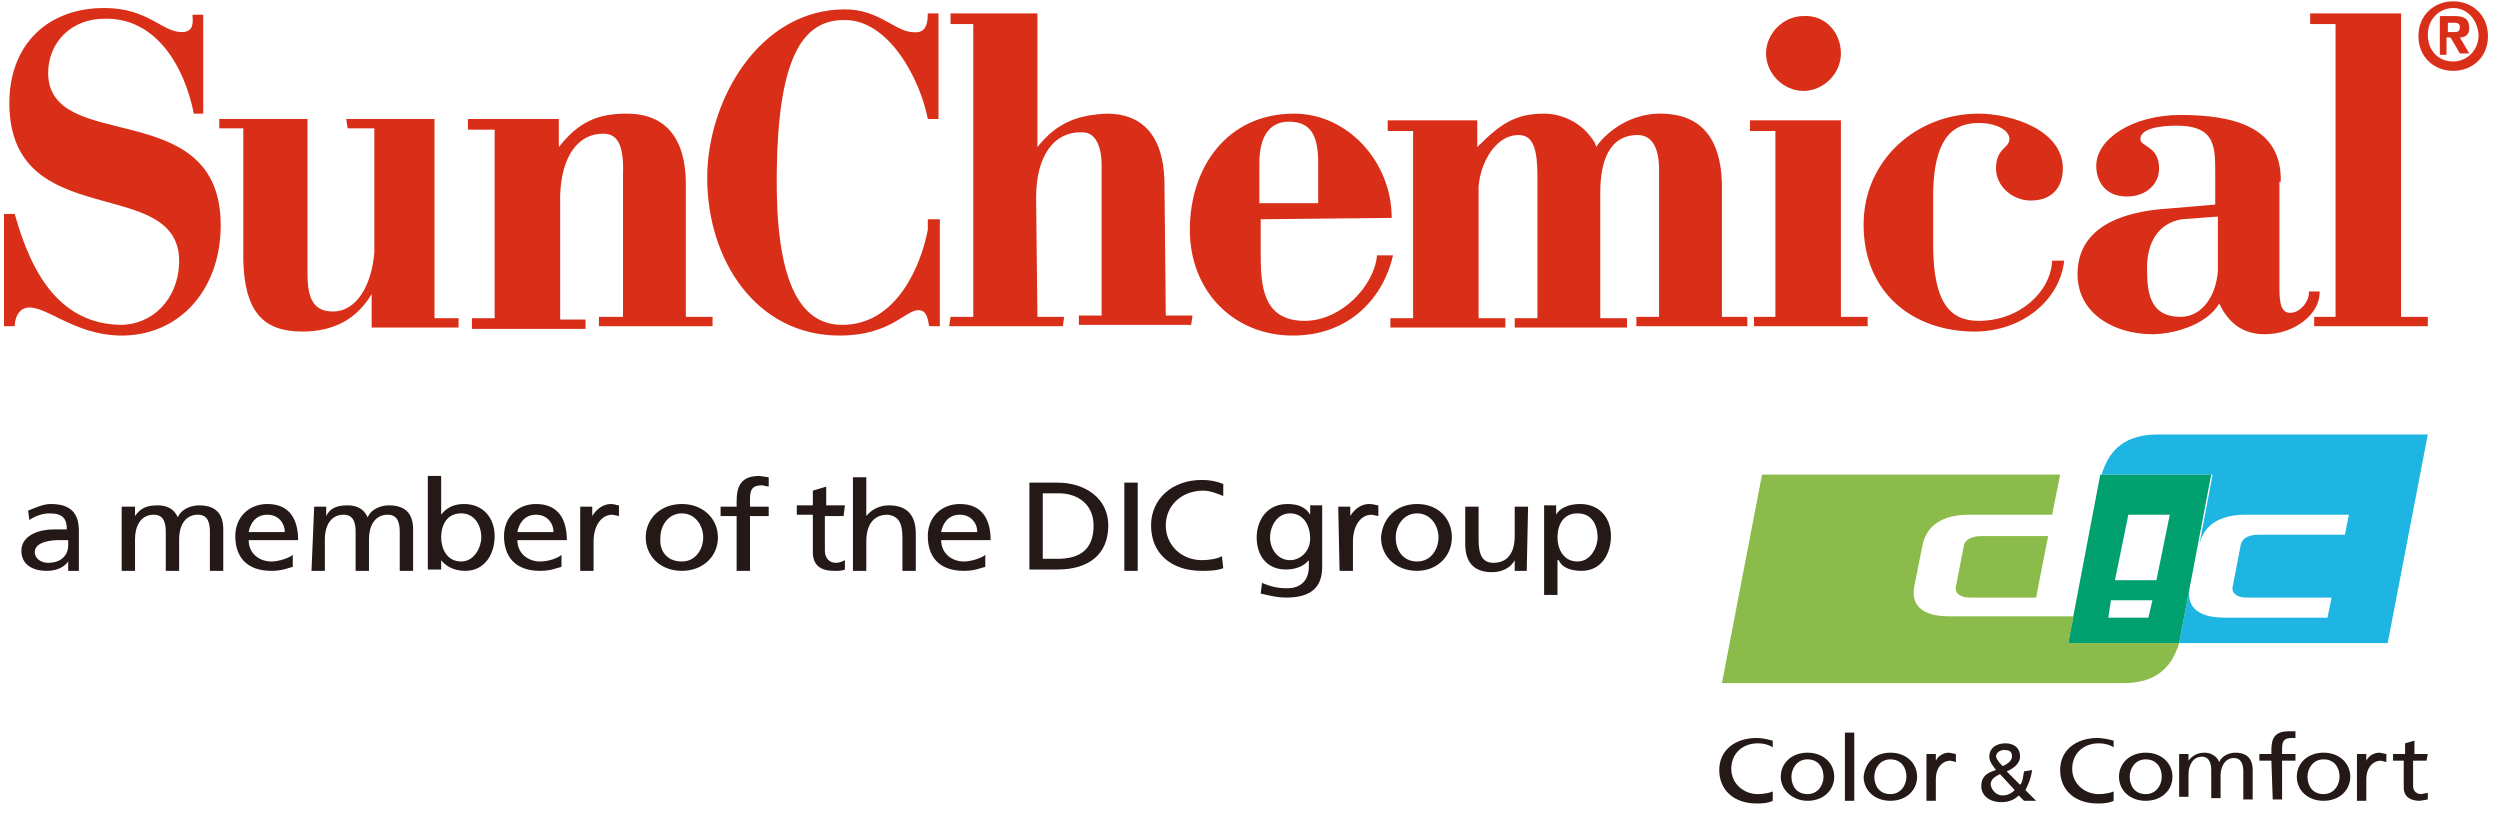 <svg viewBox="0 0 187 61" fill="none" xmlns="http://www.w3.org/2000/svg">
<g clip-path="url(#clip0_48_4106)">
<path d="M183.6 2.4C183.9 2.4 184 2.3 184 2C184 1.7 183.7 1.7 183.5 1.7H183.1V2.4M183.1 4.1H182.5V1.2H183.6C184.3 1.2 184.7 1.4 184.7 2.1C184.7 2.6 184.4 2.8 184 2.8L184.7 4H184L183.3 2.8H183V4.1H183.1ZM183.5 0.6C182.5 0.6 181.6 1.4 181.6 2.6C181.6 3.8 182.4 4.6 183.5 4.6C184.5 4.6 185.4 3.8 185.4 2.6C185.3 1.4 184.5 0.6 183.5 0.6ZM183.5 5.3C182.1 5.3 180.9 4.3 180.9 2.7C180.9 1.1 182.1 0.1 183.5 0.1C184.9 0.1 186.1 1.1 186.1 2.7C186.1 4.3 184.9 5.3 183.5 5.3ZM0.3 16H1.1C2.4 20.7 4.6 24.2 9 24.3C11.4 24.3 13.3 22.4 13.4 19.7C13.6 12.9 0.7 17.6 0.7 7.7C0.7 3.4 3.5 0.6 7.8 0.6C11.1 0.6 12.1 2.4 13.6 2.4C14.6 2.4 14.4 1.5 14.4 1.1H15.2V8.5H14.5C13.8 5 11.7 1.3 7.8 1.4C5.4 1.4 3.6 3.1 3.6 5.5C3.7 11.5 16.1 7.2 16.5 16.4C16.7 21.5 13.5 25.2 8.9 25.1C5.6 25 3.6 23 2.2 23C1.4 23 1.1 23.8 1.1 24.4H0.3V16ZM25.9 8.9H32.5V23.8H34.3V24.5H27.8V22C26.6 24 24.8 24.8 22.6 24.8C19.6 24.8 18.3 23.2 18.2 19.5V9.6H16.4V8.9H23V20.4C23 22.1 23.3 23.3 24.9 23.3C26.7 23.3 27.8 21.3 28 18.9V9.6H26L25.9 8.9ZM35.3 23.8H37V9.7H35V8.9H41.8V11C43.3 9.1 44.7 8.5 46.9 8.5C49.3 8.5 51.3 9.8 51.3 13.8V23.7H53.3V24.4H44.8V23.7H46.6V13.1C46.7 10.5 46 10 45.1 10C43.3 10 42 11.6 41.9 14.6V23.9H43.8V24.6H35.3V23.8ZM70.3 16.4V24.4H69.5C69.4 23.8 69.3 23.2 68.7 23.2C67.7 23.2 66.6 25.1 62.8 25.1C56.6 25.1 52.9 19.5 52.9 13.3C52.9 7.5 56.8 0.7 63.2 0.7C65.7 0.7 66.9 2.3 68.2 2.4C69 2.5 69.4 2.2 69.4 1H70.2V8.9H69.4C68.8 5.8 66.4 1.4 63.1 1.5C59.9 1.5 58.2 4.6 58.1 12.9C58 20.8 59.7 24.3 63 24.3C67.1 24.3 68.9 19.8 69.4 17.2V16.4H70.3ZM71.1 23.7H72.8V1.8H71.1V1H77.6V11C79.1 9.1 80.7 8.6 82.8 8.5C85.4 8.5 87 10.1 87.1 13.5L87.2 23.6H89.2L89.1 24.3H80.7V23.6H82.4V12.3C82.4 11.3 82.1 9.9 81 9.9C78.8 9.8 77.5 11.7 77.5 14.8L77.6 23.7H79.6L79.5 24.4H71L71.1 23.7ZM104.1 16.3C104.1 12.1 100.8 8.5 96.8 8.5C91.8 8.5 89 12.5 89 17.2C89 21.8 92.3 25.1 96.7 25.1C101 25.1 103.5 22.2 104.2 19.1H103C102.8 21.4 100.3 24 97.6 24C94.4 24 94.3 21.3 94.3 18.9V16.4L104.1 16.3ZM94.2 15.2V12.2C94.2 9.9 95.2 9.1 96.4 9.1C98.1 9.1 98.6 10.2 98.6 12.2V15.2H94.2Z" fill="#D92E17"/>
<path d="M119.4 11C119.6 10.6 121.4 8.4 124.4 8.5C127.3 8.6 128.7 10.4 128.8 13.7V23.7H130.7V24.4H122.4V23.7H124.1V12.7C124.1 10.8 123.4 10.1 122.5 10.1C120.3 10.1 119.7 12.2 119.7 14.4V23.8H121.7V24.5H113.3V23.8H115V13.2C115 11.2 114.7 10.1 113.6 10.1C111.6 10.1 110.5 12.8 110.6 14.4V23.8H112.6V24.5H104V23.8H105.7V9.8H103.8V9H110.5V11C112.2 9.3 113.3 8.5 115.5 8.5C116.6 8.5 118.3 9 119.3 10.7L119.4 11ZM137.7 23.7H139.7V24.4H131.2V23.7H132.8V9.8H130.9V9H137.7M148 8.5C150.4 8.5 154.3 9.7 154.3 12.6C154.3 13.9 153.6 15 151.9 15C150.5 15 149.3 13.9 149.3 12.6C149.3 11 150.4 11.1 150.3 10.3C150.2 9.7 149.3 9.2 148 9.2C145.8 9.2 144.7 10.7 144.6 14.3V18.3C144.6 22.7 145.9 24 148 24C151.1 24 153.4 21.8 153.5 19.5H154.4C154.1 22.4 151.3 24.8 147.7 24.8C143.1 24.8 139.3 21.9 139.4 16.6C139.5 11.9 143.4 8.5 148 8.5ZM165.9 20.2C165.8 22 164.8 23.7 163.1 23.7C160.7 23.7 160.6 21.7 160.6 20C160.6 18.2 161.4 16.7 163.2 16.4L165.9 16.2V20.2ZM170.6 13.6C170.7 9.5 167.1 8.6 163.1 8.6C159.5 8.6 156.8 10.4 156.8 12.4C156.8 13.6 157.5 14.7 159.1 14.7C160.5 14.7 161.5 13.8 161.5 12.6C161.5 10.9 160.1 11 160.1 10.4C160.1 9.6 161.6 9.4 162.8 9.4C165.5 9.4 165.7 10.7 165.7 12.7V15.3L162.2 15.6C158.9 15.8 155.4 16.9 155.4 20.5C155.4 23.5 158.2 25 161 25C162.4 25 165 24.4 166 22.7C166.7 24.2 167.8 25 169.4 25C171.7 25 173.6 23.4 173.5 21.8H172.7C172.8 22.3 172.2 23.4 171.3 23.4C170.6 23.4 170.5 22.6 170.5 21.5V13.6H170.6Z" fill="#D92E17"/>
<path d="M173.1 23.7H174.7V1.8H172.8V1H179.6V23.7H181.6V24.4H173.1M137.7 4C137.7 5.5 136.4 6.8 134.9 6.8C133.4 6.8 132.1 5.5 132.1 4C132.1 2.5 133.4 1.2 134.9 1.2C136.5 1.1 137.7 2.4 137.7 4Z" fill="#D92E17"/>
<path d="M2.1 38.2C2.6 38 3.2 37.7 3.8 37.7C5.3 37.7 5.9 38.4 5.9 39.7V42.7H5.1V42C4.9 42.3 4.4 42.7 3.5 42.7C2.4 42.7 1.6 42.2 1.6 41.2C1.6 40 3 39.6 4 39.6H5C5 38.8 4.7 38.4 3.7 38.4C3.2 38.4 2.6 38.6 2.2 38.9M5 40.4H4.4C3.9 40.4 2.6 40.5 2.6 41.3C2.6 41.8 3.1 42.1 3.6 42.1C4.6 42.1 5.1 41.5 5.1 40.8V40.4H5ZM9.1 42.7H10.1V40.3C10.1 39.4 10.5 38.5 11.5 38.5C12.3 38.5 12.4 39.2 12.4 39.8V42.7H13.4V40.3C13.4 39.4 13.8 38.5 14.8 38.5C15.6 38.5 15.7 39.2 15.7 39.8V42.7H16.7V39.6C16.7 38.5 16.2 37.8 14.9 37.8C14.4 37.8 13.6 38 13.3 38.7C13 38 12.4 37.8 11.8 37.8C11 37.8 10.5 38 10.1 38.6V37.9H9.1M21.9 42.4C21.5 42.5 21.1 42.7 20.3 42.7C18.4 42.7 17.6 41.6 17.6 40.1C17.6 38.7 18.6 37.7 20 37.7C21.7 37.7 22.3 38.9 22.3 40.4H18.6C18.6 41.4 19.4 42 20.3 42C20.9 42 21.7 41.7 21.9 41.5M21.3 39.8C21.3 39.1 20.8 38.5 20 38.5C19.1 38.5 18.7 39.2 18.6 39.8H21.3ZM23.3 42.7H24.3V40.3C24.3 39.4 24.7 38.5 25.7 38.5C26.5 38.5 26.6 39.2 26.6 39.8V42.7H27.6V40.3C27.6 39.4 28 38.5 29 38.5C29.8 38.5 29.9 39.2 29.9 39.8V42.7H30.9V39.6C30.9 38.5 30.4 37.8 29.1 37.8C28.6 37.8 27.8 38 27.5 38.7C27.2 38 26.6 37.8 26 37.8C25.2 37.8 24.7 38 24.4 38.6V37.9H23.5M32 35.6H33V38.5C33.3 38.1 33.8 37.7 34.7 37.7C36.2 37.7 37 38.8 37 40.1C37 41.4 36.3 42.7 34.8 42.7C33.9 42.7 33.3 42.3 33 41.9V42.6H32M34.5 38.4C33.4 38.4 33 39.3 33 40.2C33 41 33.4 42 34.5 42C35.5 42 36 40.9 36 40.2C36 39.3 35.5 38.4 34.5 38.4ZM42 42.4C41.6 42.5 41.2 42.7 40.4 42.7C38.5 42.7 37.7 41.6 37.7 40.1C37.7 38.7 38.7 37.7 40.1 37.7C41.8 37.7 42.4 38.9 42.4 40.4H38.7C38.7 41.4 39.5 42 40.4 42C41.1 42 41.8 41.7 42 41.5M41.4 39.8C41.4 39.1 40.9 38.5 40.1 38.5C39.2 38.5 38.8 39.2 38.7 39.8H41.4ZM43.4 42.7H44.4V40.5C44.4 39.3 45 38.5 45.8 38.5L46.3 38.6V37.8C46.1 37.8 46 37.7 45.7 37.7C45.1 37.7 44.6 38.1 44.3 38.6V37.9H43.4M51 37.7C52.6 37.7 53.7 38.8 53.7 40.2C53.7 41.6 52.6 42.7 51 42.7C49.4 42.7 48.3 41.6 48.3 40.2C48.3 38.8 49.4 37.7 51 37.7ZM51 42C52.1 42 52.6 41 52.6 40.2C52.6 39.3 52 38.4 51 38.4C50 38.4 49.4 39.3 49.4 40.2C49.3 41.1 49.8 42 51 42ZM55.1 42.7H56.1V38.6H57.5V37.9H56.1V37.4C56.1 36.7 56.2 36.3 57 36.3L57.5 36.4V35.7L56.8 35.6C55.4 35.6 55.1 36.4 55.1 37.5V37.9H53.9V38.6H55.1M63.1 38.6H61.7V41.2C61.7 41.8 62.1 42.1 62.5 42.1C62.8 42.1 63 42 63.2 41.9V42.6C63 42.7 62.7 42.7 62.4 42.7C61.4 42.7 60.8 42.3 60.8 41.3V38.5H59.6V37.8H60.8V36.7L61.8 36.4V37.8H63.2M63.8 42.7H64.8V40.5C64.8 39.3 65.3 38.5 66.4 38.5C67.2 38.6 67.5 39.1 67.5 40.2V42.7H68.5V39.9C68.5 38.6 67.9 37.8 66.5 37.8C65.8 37.8 65.2 38.1 64.8 38.6V35.7H63.8M73.7 42.4C73.3 42.5 72.9 42.7 72.1 42.7C70.2 42.7 69.4 41.6 69.4 40.1C69.4 38.7 70.4 37.7 71.8 37.7C73.5 37.7 74.1 38.9 74.1 40.4H70.4C70.4 41.4 71.2 42 72.1 42C72.7 42 73.5 41.7 73.7 41.5M73.1 39.8C73.1 39.1 72.6 38.5 71.8 38.5C70.9 38.5 70.5 39.2 70.4 39.8H73.1ZM77 36.1H79.1C81.2 36.1 82.9 37.3 82.9 39.3C82.9 41.5 81.4 42.6 79.1 42.6H77M78 41.8H79.1C80.9 41.8 81.8 41 81.8 39.3C81.8 37.8 80.7 36.9 79.2 36.9H78V41.8ZM84.1 36.1H85.1V42.7H84.1V36.1ZM91.5 37.1C91 36.9 90.5 36.7 90 36.7C88.4 36.7 87.2 37.8 87.2 39.3C87.2 40.8 88.4 41.9 89.9 41.9C90.4 41.9 91.1 41.8 91.4 41.6L91.5 42.5C91 42.7 90.3 42.7 89.9 42.7C87.6 42.7 86.1 41.4 86.1 39.3C86.1 37.3 87.7 35.9 89.9 35.9C90.5 35.9 91 36 91.5 36.2M98.9 42.4C98.9 43.9 98.1 44.7 96.2 44.7C95.6 44.7 95.2 44.6 94.3 44.4L94.4 43.6C95.1 43.9 95.6 44 96.3 44C97.3 44 97.9 43.4 97.9 42.4V41.9C97.5 42.4 96.8 42.6 96.2 42.6C94.7 42.6 94 41.5 94 40.2C94 39 94.7 37.7 96.3 37.7C97.2 37.7 97.7 38 98 38.5V37.8H98.9M98 40.3C98 39.3 97.5 38.4 96.5 38.4C95.5 38.4 95 39.4 95 40.2C95 41.1 95.6 41.9 96.5 41.9C97.3 41.9 98 41.2 98 40.3ZM100.2 42.7H101.2V40.5C101.2 39.3 101.8 38.5 102.6 38.5L103.1 38.6V37.8C102.9 37.8 102.8 37.7 102.4 37.7C101.8 37.7 101.3 38.1 101 38.6V37.9H100.1M106 37.7C107.6 37.7 108.6 38.8 108.6 40.2C108.6 41.6 107.5 42.7 106 42.7C104.4 42.7 103.3 41.6 103.3 40.2C103.4 38.8 104.4 37.7 106 37.7ZM106 42C107.1 42 107.6 41 107.6 40.2C107.6 39.3 107 38.4 106 38.4C105 38.4 104.4 39.3 104.4 40.2C104.4 41.1 104.9 42 106 42ZM114.2 42.7H113.3V41.9C113 42.5 112.3 42.8 111.6 42.8C110.2 42.8 109.6 42 109.6 40.7V37.9H110.6V40.4C110.6 41.5 110.9 42.1 111.7 42.1C112.8 42.1 113.3 41.3 113.3 40.1V37.9H114.3M115.5 37.8H116.4V38.5C116.6 38.1 117.2 37.7 118.2 37.7C119.7 37.7 120.5 38.8 120.5 40.1C120.5 41.4 119.8 42.7 118.3 42.7C117.4 42.7 116.8 42.4 116.6 41.9H116.5V44.5H115.5M118 38.4C116.9 38.4 116.5 39.3 116.5 40.2C116.5 41 116.9 42 118 42C119 42 119.5 40.9 119.5 40.2C119.5 39.3 119.1 38.4 118 38.4ZM132.6 55.9C132.3 55.7 131.9 55.6 131.5 55.6C130.3 55.6 129.5 56.4 129.5 57.5C129.5 58.6 130.4 59.4 131.5 59.4C131.9 59.4 132.4 59.3 132.6 59.2V59.9C132.2 60.1 131.7 60.1 131.4 60.1C129.7 60.1 128.6 59.1 128.6 57.6C128.6 56.1 129.8 55.2 131.4 55.2C131.8 55.2 132.2 55.3 132.6 55.4M135.2 56.3C136.4 56.3 137.2 57.1 137.2 58.1C137.2 59.1 136.4 59.9 135.2 59.9C134.1 59.9 133.2 59.1 133.2 58.1C133.2 57.1 134 56.3 135.2 56.3ZM135.2 59.4C136 59.4 136.4 58.7 136.4 58.1C136.4 57.4 136 56.8 135.2 56.8C134.4 56.8 134 57.5 134 58.1C134 58.8 134.4 59.4 135.2 59.4ZM138 54.8H138.7V59.9H138V54.8ZM141.4 56.3C142.6 56.3 143.4 57.1 143.4 58.1C143.4 59.1 142.6 59.9 141.4 59.9C140.2 59.9 139.4 59.1 139.4 58.1C139.5 57.1 140.2 56.3 141.4 56.3ZM141.4 59.4C142.2 59.4 142.6 58.7 142.6 58.1C142.6 57.4 142.2 56.8 141.4 56.8C140.6 56.8 140.2 57.5 140.2 58.1C140.2 58.8 140.6 59.4 141.4 59.4ZM144.1 56.4H144.8V56.9C145 56.5 145.4 56.3 145.8 56.3L146.3 56.4V57L145.9 56.9C145.3 56.9 144.8 57.4 144.8 58.3V59.9H144.1M152 57.6C151.9 58.3 151.7 58.7 151.5 59.1L152.3 59.9H151.4L151 59.5C150.7 59.8 150.3 60 149.7 60C148.8 60 148.2 59.5 148.2 58.8C148.2 58.1 148.6 57.8 149.3 57.6C149.1 57.3 148.8 57 148.8 56.6C148.8 55.9 149.4 55.6 150 55.6C150.6 55.6 151.1 55.9 151.1 56.6C151.1 57.1 150.6 57.5 150.1 57.7L151.1 58.7C151.3 58.5 151.3 58.2 151.4 57.7M149.8 59.5C150.2 59.5 150.5 59.3 150.7 59.1L149.6 57.9C149.2 58.1 148.9 58.3 148.9 58.7C149 59.2 149.4 59.5 149.8 59.5ZM149.8 57.3C150.1 57.2 150.5 56.9 150.5 56.6C150.5 56.2 150.3 56.1 149.9 56.1C149.6 56.1 149.3 56.3 149.3 56.6C149.4 56.9 149.6 57.1 149.8 57.3ZM158.1 55.9C157.8 55.7 157.4 55.6 157 55.6C155.8 55.6 155 56.4 155 57.5C155 58.6 155.9 59.4 157 59.4C157.4 59.4 157.9 59.3 158.1 59.2V59.9C157.7 60.1 157.2 60.1 156.9 60.1C155.2 60.1 154.1 59.1 154.1 57.6C154.1 56.1 155.3 55.2 156.9 55.2C157.3 55.2 157.7 55.3 158.1 55.4M160.5 56.3C161.7 56.3 162.5 57.1 162.5 58.1C162.5 59.1 161.7 59.9 160.5 59.9C159.3 59.9 158.5 59.1 158.5 58.1C158.5 57.1 159.3 56.3 160.5 56.3ZM160.5 59.4C161.3 59.4 161.7 58.7 161.7 58.1C161.7 57.4 161.3 56.8 160.5 56.8C159.7 56.8 159.3 57.5 159.3 58.1C159.3 58.8 159.7 59.4 160.5 59.4ZM163 56.4H163.7V56.9C164 56.5 164.4 56.3 164.9 56.3C165.3 56.3 165.8 56.5 166 57C166.2 56.5 166.8 56.3 167.2 56.3C168.2 56.3 168.5 56.9 168.5 57.6V59.8H167.8V57.7C167.8 57.3 167.7 56.7 167.1 56.7C166.4 56.7 166.1 57.4 166.1 58V59.7H165.4V57.6C165.4 57.2 165.3 56.6 164.7 56.6C164 56.6 163.7 57.3 163.7 57.9V59.6H163M169.9 56.9H169V56.4H169.9V56.1C169.9 55.3 170.1 54.7 171.2 54.7H171.7V55.2H171.4C170.8 55.2 170.7 55.5 170.7 56V56.4H171.7V56.9H170.7V59.8H170M173.8 56.3C175 56.3 175.8 57.1 175.8 58.1C175.8 59.1 175 59.9 173.8 59.9C172.6 59.9 171.8 59.1 171.8 58.1C171.8 57.1 172.6 56.3 173.8 56.3ZM173.8 59.4C174.6 59.4 175 58.7 175 58.1C175 57.4 174.6 56.8 173.8 56.8C173 56.8 172.6 57.5 172.6 58.1C172.6 58.8 173 59.4 173.8 59.4ZM176.3 56.4H177V56.9C177.2 56.5 177.6 56.3 178 56.3L178.5 56.4V57L178.1 56.9C177.5 56.9 177 57.4 177 58.3V59.9H176.3M181.5 56.9H180.5V58.8C180.5 59.2 180.8 59.4 181.1 59.4L181.6 59.3V59.8L181 59.9C180.3 59.9 179.8 59.6 179.8 58.9V56.9H179V56.4H179.9V55.6L180.6 55.4V56.4H181.6" fill="#241916"/>
<path d="M163 48.1H178.6L181.6 32.5H161.4C159.1 32.5 157.8 33.5 157.2 35.5H165.5L164.5 40.8C164.8 39.3 166 38.5 168 38.5H175.7L175.4 40H168.9C168.3 40 167.7 40.2 167.6 40.8L167 43.9C166.9 44.4 167.4 44.7 168 44.7H174.4L174.1 46.2H166.4C164.4 46.2 163.5 45.4 163.8 43.9" fill="#1EB5E2"/>
<path d="M165.4 35.5H157.1L154.7 48.1H163M157.7 46.2L157.9 44.9H161L160.7 46.2H157.7ZM158.2 43.4L159.2 38.5H162.3L161.3 43.4H158.2Z" fill="#01A06F"/>
<path d="M154.7 48.1L155.1 46.1H145.8C143.8 46.1 142.9 45.3 143.2 43.8L143.8 40.8C144.1 39.3 145.3 38.5 147.3 38.5H153.5L154.1 35.5H131.8L128.8 51.1H158.8C161.1 51.1 162.4 50.1 163 48.1M146.9 40.8L146.3 43.9C146.2 44.4 146.7 44.7 147.3 44.7H152.3L153.2 40.1H148.2C147.6 40.1 147 40.3 146.9 40.8Z" fill="#8BBC4B"/>
</g>
<defs>
<clipPath id="clip0_48_4106">
<rect width="187" height="61" fill="white"/>
</clipPath>
</defs>
</svg>
